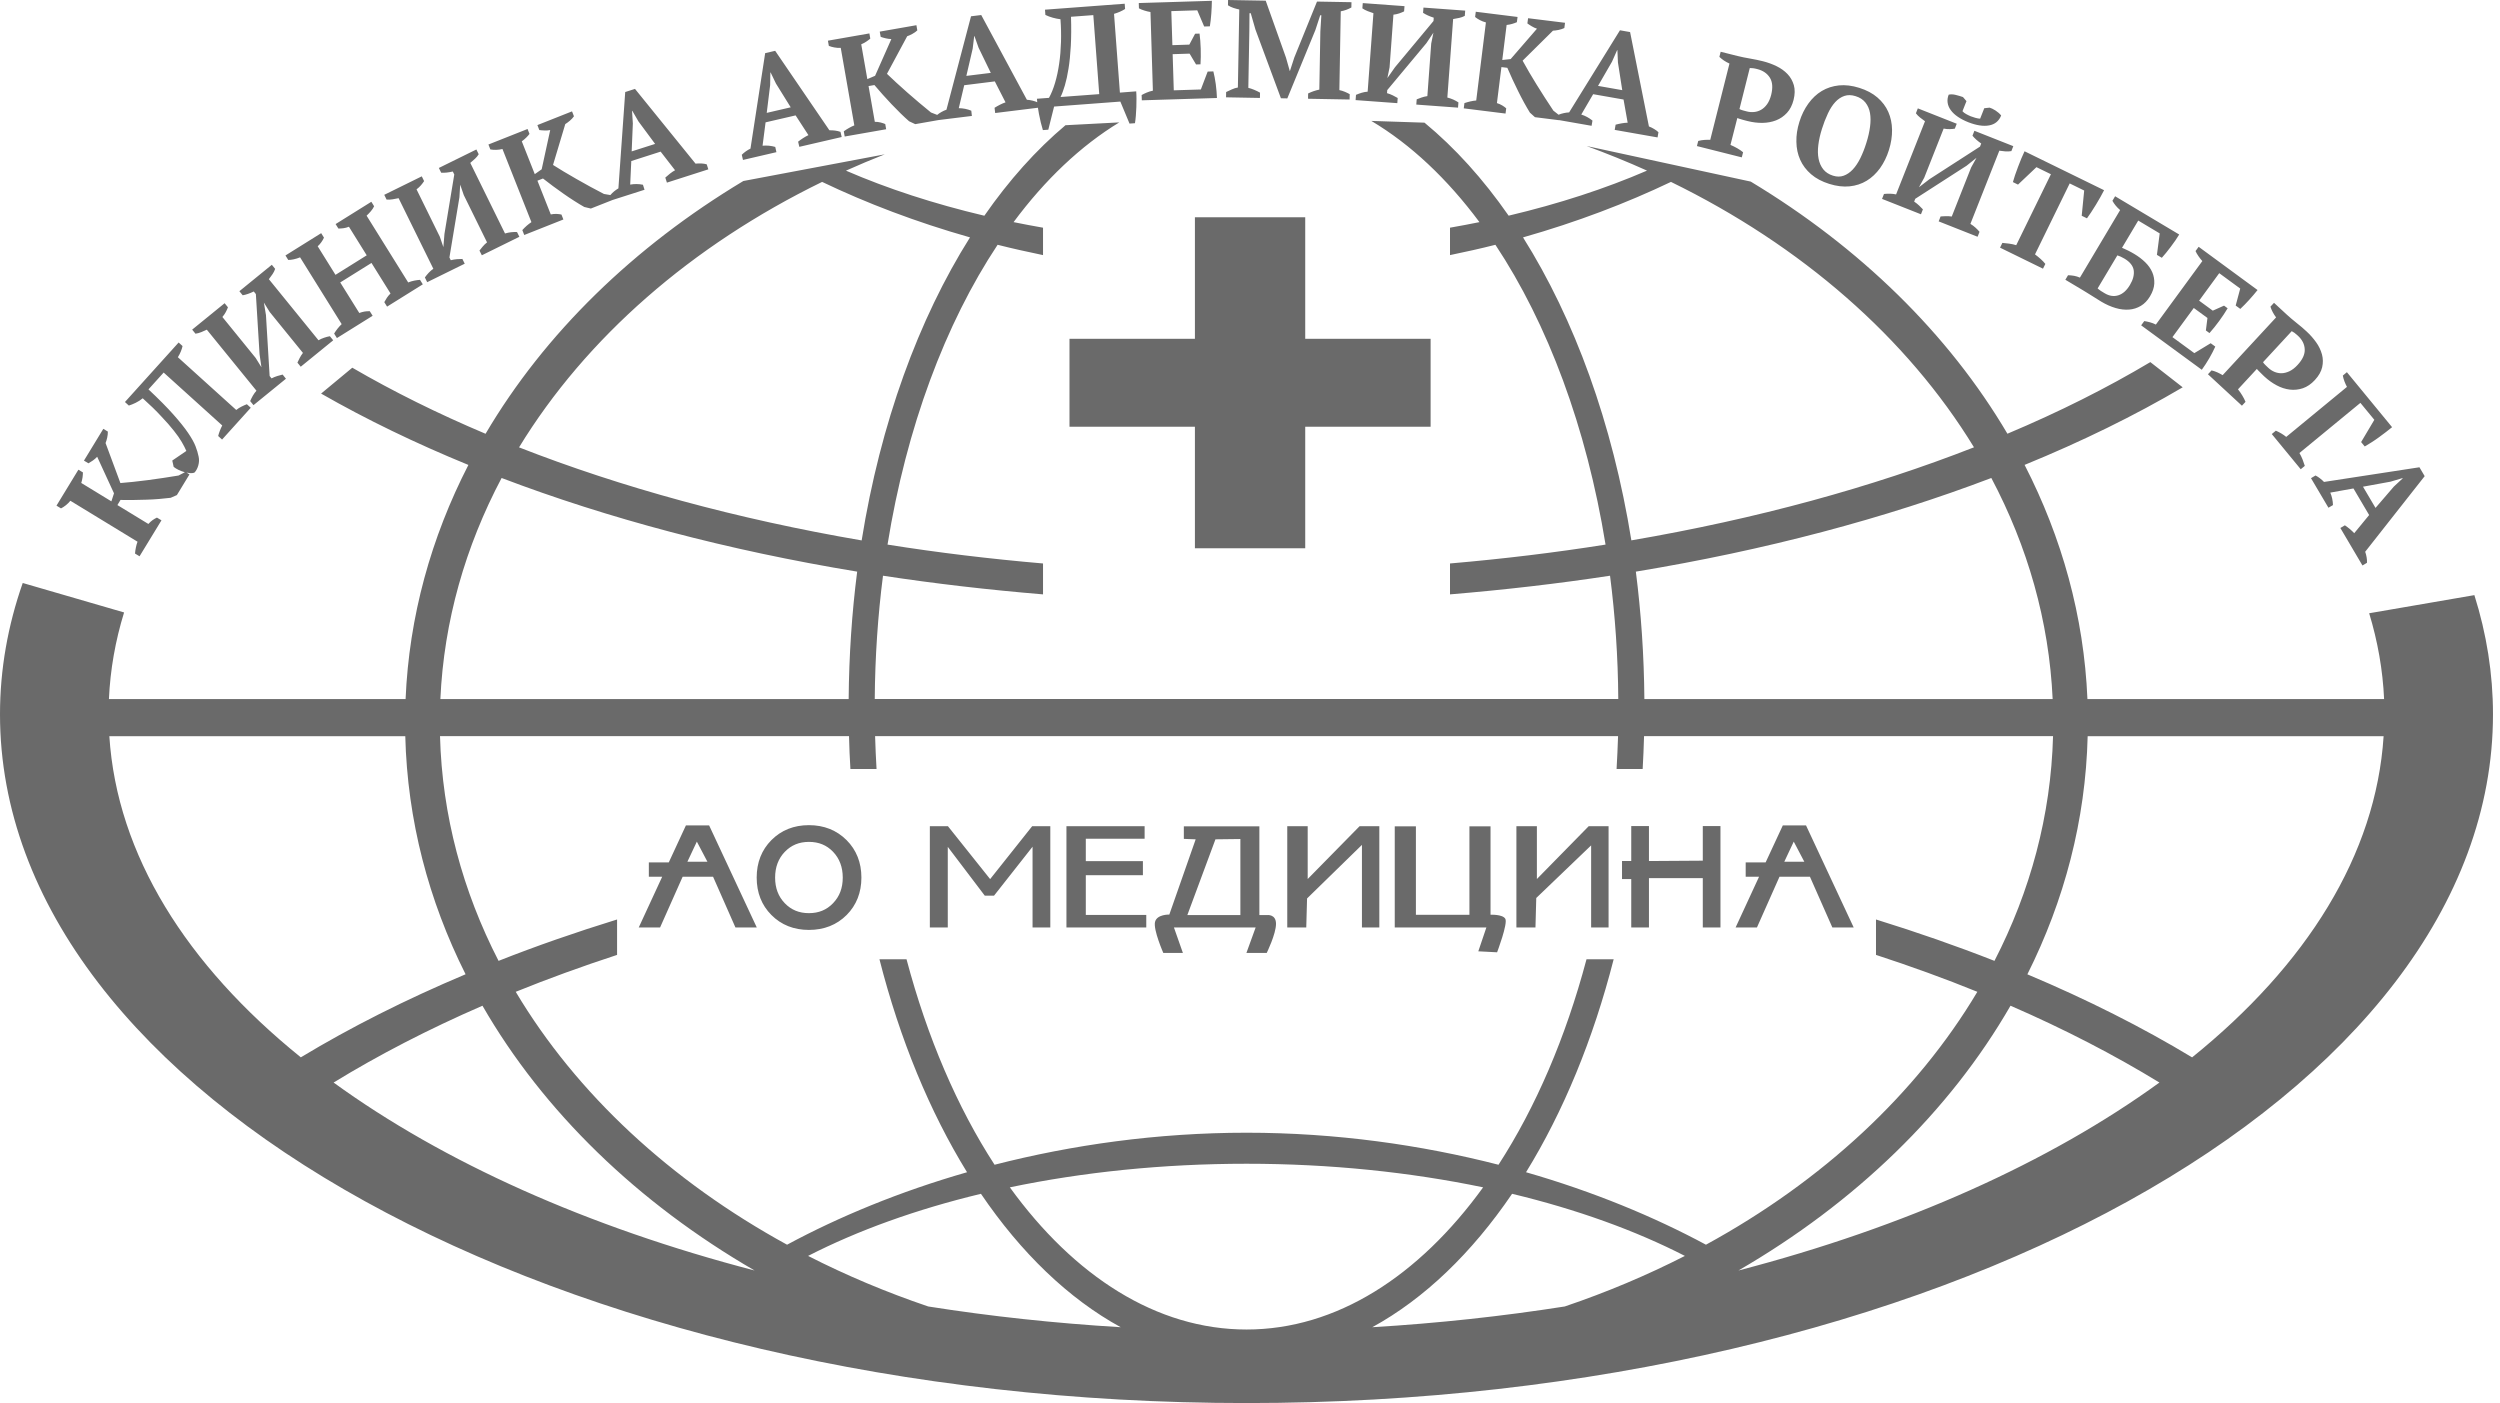 <?xml version="1.0" encoding="UTF-8"?> <svg xmlns="http://www.w3.org/2000/svg" width="196" height="110" viewBox="0 0 196 110" fill="none"> <g clip-path="url(#clip0_339_101)"> <path fill-rule="evenodd" clip-rule="evenodd" d="M89.079 7.162C89.093 7.327 89.1 7.521 89.1 7.735C89.1 7.95 89.097 8.171 89.09 8.396C89.083 8.621 89.069 8.846 89.051 9.064C89.033 9.286 89.012 9.483 88.981 9.659L88.555 9.69L87.835 7.964L82.641 8.354L82.187 10.168L81.762 10.2C81.706 10.021 81.65 9.82 81.597 9.599C81.544 9.377 81.495 9.152 81.453 8.927C81.422 8.763 81.395 8.603 81.373 8.447L78.022 8.861L77.973 8.45C78.103 8.369 78.243 8.288 78.395 8.211C78.546 8.133 78.693 8.07 78.834 8.024L77.994 6.382L75.594 6.681L75.168 8.481C75.506 8.485 75.833 8.548 76.149 8.678L76.195 9.09L73.579 9.413L71.755 9.733L71.274 9.508C71.063 9.325 70.842 9.117 70.606 8.889C70.371 8.66 70.135 8.421 69.9 8.172C69.664 7.922 69.433 7.669 69.204 7.416C68.976 7.159 68.758 6.909 68.554 6.667L68.094 6.748L68.585 9.55C68.747 9.55 68.898 9.567 69.039 9.603C69.18 9.638 69.299 9.68 69.404 9.726L69.475 10.133L66.224 10.703L66.153 10.295C66.284 10.2 66.421 10.109 66.561 10.032C66.702 9.951 66.842 9.884 66.979 9.831L65.915 3.755C65.746 3.762 65.581 3.752 65.415 3.72C65.25 3.689 65.106 3.65 64.98 3.597L64.909 3.189L68.16 2.62L68.231 3.028C68.146 3.101 68.044 3.179 67.921 3.26C67.798 3.341 67.665 3.411 67.521 3.474L67.999 6.203L68.607 5.942L69.882 3.063C69.735 3.059 69.584 3.038 69.436 3.003C69.285 2.968 69.155 2.929 69.046 2.89L68.972 2.479L71.847 1.976L71.917 2.384C71.808 2.486 71.682 2.574 71.534 2.655C71.386 2.736 71.249 2.799 71.123 2.841L69.538 5.788C69.742 5.988 69.981 6.213 70.255 6.463C70.844 7.004 71.445 7.533 72.058 8.049C72.377 8.319 72.69 8.579 72.989 8.819L73.475 9.008C73.581 8.92 73.696 8.843 73.822 8.773C73.949 8.703 74.075 8.643 74.202 8.601L76.128 1.277L76.929 1.178L80.507 7.82C80.654 7.831 80.805 7.855 80.953 7.891C81.09 7.922 81.212 7.966 81.32 8.015C81.309 7.914 81.301 7.823 81.295 7.742L82.24 7.672C82.419 7.352 82.578 6.962 82.715 6.501C82.852 6.041 82.96 5.538 83.038 4.996C83.119 4.455 83.164 3.885 83.182 3.291C83.2 2.697 83.186 2.103 83.14 1.508C82.95 1.487 82.75 1.445 82.542 1.389C82.335 1.333 82.138 1.259 81.959 1.171L81.927 0.759L88.176 0.292L88.207 0.703C87.965 0.861 87.677 0.988 87.34 1.086L87.8 7.261L89.079 7.162ZM86.18 7.38L85.716 1.185L83.966 1.315C83.994 2.159 83.987 2.915 83.952 3.59C83.913 4.265 83.857 4.859 83.772 5.373C83.692 5.889 83.593 6.332 83.484 6.702C83.372 7.071 83.263 7.373 83.147 7.605L86.18 7.38ZM95.011 0.063C95.008 0.39 94.99 0.728 94.966 1.079C94.941 1.428 94.903 1.758 94.853 2.064L94.407 2.078L93.866 0.809L91.831 0.872L91.915 3.541L93.244 3.498L93.697 2.644L94.045 2.634C94.091 2.989 94.122 3.382 94.136 3.818C94.15 4.254 94.143 4.662 94.119 5.042L93.771 5.053L93.265 4.205L91.936 4.247L92.024 7.081L94.147 7.015L94.681 5.612L95.127 5.598C95.159 5.735 95.194 5.889 95.229 6.062C95.264 6.234 95.293 6.413 95.317 6.6C95.342 6.782 95.363 6.972 95.377 7.159C95.394 7.349 95.405 7.521 95.409 7.683L89.518 7.865L89.504 7.451C89.627 7.38 89.761 7.317 89.912 7.254C90.063 7.19 90.221 7.141 90.386 7.109L90.197 0.942C90.049 0.918 89.894 0.883 89.729 0.83C89.579 0.786 89.433 0.727 89.293 0.654L89.279 0.239L95.011 0.063ZM105.808 7.802L102.55 7.742L102.557 7.327C102.704 7.257 102.845 7.197 102.986 7.148C103.126 7.099 103.274 7.06 103.435 7.025L103.516 2.468L103.594 1.195H103.506L103.126 2.356L100.926 7.714L100.424 7.704L98.427 2.317L98.058 1.034H97.96L97.949 2.419L97.869 6.888C98.006 6.92 98.157 6.969 98.322 7.039C98.487 7.106 98.642 7.183 98.786 7.264L98.779 7.679L96.122 7.63L96.129 7.215C96.245 7.159 96.389 7.092 96.561 7.015C96.733 6.937 96.895 6.884 97.05 6.86L97.159 0.745C97.015 0.714 96.86 0.672 96.698 0.619C96.537 0.566 96.393 0.496 96.273 0.415L96.28 0L99.232 0.053L100.821 4.518L101.119 5.569H101.13L101.474 4.508L103.253 0.123L105.955 0.172L105.948 0.587C105.822 0.658 105.688 0.717 105.548 0.77C105.403 0.823 105.259 0.861 105.115 0.886L105.006 7.064C105.157 7.095 105.305 7.141 105.446 7.201C105.586 7.261 105.709 7.32 105.818 7.384L105.808 7.802ZM109.55 8.087L106.279 7.848L106.31 7.436C106.454 7.373 106.602 7.32 106.76 7.271C106.915 7.225 107.073 7.197 107.224 7.187L107.677 1.034C107.537 0.988 107.386 0.935 107.231 0.875C107.076 0.816 106.936 0.742 106.809 0.654L106.841 0.243L110.113 0.482L110.081 0.893C109.969 0.949 109.839 1.002 109.698 1.051C109.557 1.101 109.403 1.132 109.245 1.15L108.942 5.281L108.77 6.121L109.368 5.271L112.387 1.646L112.404 1.385C112.07 1.28 111.793 1.153 111.568 1.006L111.599 0.594L114.871 0.833L114.84 1.245C114.71 1.315 114.565 1.368 114.407 1.403C114.249 1.438 114.088 1.47 113.926 1.494L113.472 7.647C113.638 7.69 113.792 7.742 113.936 7.806C114.08 7.872 114.214 7.946 114.341 8.027L114.309 8.439L111.037 8.199L111.069 7.788C111.174 7.746 111.301 7.697 111.445 7.647C111.589 7.595 111.743 7.56 111.905 7.535L112.207 3.414L112.38 2.563L111.828 3.386L108.76 7.064L108.742 7.303C108.907 7.352 109.058 7.408 109.199 7.479C109.34 7.549 109.466 7.616 109.579 7.683L109.55 8.087ZM119.802 1.428L122.698 1.786L122.645 2.198C122.512 2.261 122.364 2.31 122.199 2.345C122.034 2.38 121.886 2.398 121.752 2.405L119.373 4.757C119.718 5.386 120.08 6.005 120.459 6.614L120.507 6.691L120.508 6.692C120.706 7.011 120.909 7.336 121.12 7.661C121.348 8.017 121.57 8.354 121.784 8.674L122.199 9.001L122.2 8.991C122.327 8.938 122.46 8.9 122.605 8.868C122.745 8.836 122.886 8.819 123.019 8.812L127.005 2.374L127.799 2.514L129.275 9.912C129.412 9.965 129.549 10.032 129.683 10.113C129.816 10.19 129.932 10.278 130.023 10.366L129.953 10.774L126.593 10.183L126.664 9.775C126.811 9.733 126.969 9.701 127.135 9.67C127.303 9.641 127.458 9.624 127.609 9.62L127.286 7.803L124.903 7.384L123.972 8.98C124.295 9.082 124.587 9.241 124.85 9.455L124.78 9.863L122.221 9.415L122.22 9.423L120.34 9.187L119.946 8.832C119.798 8.593 119.647 8.333 119.489 8.045C119.331 7.756 119.176 7.461 119.025 7.152C118.874 6.843 118.727 6.534 118.58 6.226L118.579 6.223C118.435 5.914 118.301 5.612 118.175 5.316L117.711 5.26L117.359 8.083C117.514 8.133 117.655 8.192 117.774 8.266C117.897 8.34 117.999 8.414 118.087 8.491L118.034 8.903L114.759 8.495L114.811 8.083C114.966 8.031 115.121 7.985 115.279 7.95C115.437 7.915 115.588 7.89 115.736 7.879L116.495 1.758C116.333 1.716 116.176 1.656 116.027 1.579C115.88 1.501 115.753 1.42 115.648 1.333L115.701 0.921L118.976 1.329L118.923 1.74C118.821 1.786 118.702 1.828 118.561 1.871C118.421 1.913 118.273 1.941 118.119 1.958L117.778 4.704L118.435 4.631L120.498 2.25C120.357 2.205 120.22 2.141 120.087 2.06C119.953 1.983 119.841 1.906 119.746 1.835L119.802 1.428ZM77.678 5.714L75.762 5.95L76.258 3.815L76.377 2.834L76.398 2.831L76.718 3.735L77.678 5.714ZM50.532 14.877L48.027 15.678L46.323 16.35L45.807 16.227C45.564 16.09 45.304 15.932 45.03 15.756C44.752 15.58 44.475 15.394 44.194 15.197C43.913 15 43.635 14.799 43.357 14.595C43.083 14.392 42.819 14.191 42.57 13.994L42.134 14.166L43.181 16.811C43.34 16.779 43.491 16.765 43.635 16.772C43.779 16.779 43.906 16.793 44.018 16.821L44.169 17.208L41.101 18.424L40.95 18.038C41.059 17.918 41.175 17.802 41.294 17.697C41.417 17.591 41.54 17.496 41.663 17.415L39.393 11.681C39.228 11.723 39.066 11.744 38.897 11.748C38.732 11.751 38.581 11.741 38.444 11.716L38.293 11.329L41.361 10.113L41.512 10.499C41.445 10.587 41.361 10.686 41.256 10.788C41.154 10.893 41.034 10.988 40.908 11.079L41.927 13.653L42.468 13.273L43.136 10.197C42.988 10.225 42.841 10.236 42.686 10.229C42.531 10.225 42.398 10.211 42.282 10.197L42.131 9.807L44.847 8.731L44.998 9.117C44.914 9.237 44.805 9.353 44.679 9.462C44.549 9.571 44.429 9.659 44.317 9.729L43.357 12.932C43.6 13.087 43.877 13.259 44.194 13.449C44.51 13.639 44.847 13.836 45.199 14.036C45.55 14.237 45.912 14.437 46.281 14.641C46.65 14.842 47.005 15.031 47.35 15.207L47.852 15.293C47.938 15.191 48.037 15.095 48.142 15.007C48.255 14.915 48.367 14.835 48.483 14.768L49.017 7.215L49.783 6.969L54.531 12.83C54.679 12.813 54.83 12.809 54.985 12.816C55.139 12.823 55.28 12.844 55.407 12.883L55.533 13.277L52.286 14.318L52.159 13.924C52.272 13.818 52.395 13.716 52.528 13.611C52.662 13.505 52.795 13.418 52.925 13.347L51.794 11.888L49.492 12.626L49.407 14.472C49.738 14.413 50.072 14.416 50.406 14.483L50.532 14.877ZM49.523 11.87L51.361 11.283L50.054 9.518L49.573 8.688L49.552 8.695L49.615 9.683L49.523 11.87ZM60.871 11.93L58.25 12.539L58.155 12.134C58.253 12.036 58.359 11.948 58.478 11.863C58.598 11.779 58.717 11.709 58.837 11.652L59.989 4.167L60.773 3.984L65.025 10.214C65.173 10.211 65.324 10.218 65.479 10.239C65.633 10.26 65.77 10.292 65.894 10.338L65.988 10.742L62.667 11.512L62.572 11.107C62.692 11.012 62.822 10.918 62.966 10.826C63.11 10.735 63.247 10.657 63.381 10.594L62.376 9.047L60.021 9.592L59.785 11.424C60.119 11.392 60.453 11.424 60.78 11.519L60.871 11.93ZM60.112 8.85L61.992 8.414L60.833 6.547L60.418 5.682L60.397 5.686L60.379 6.674L60.112 8.85ZM10.635 31.581C10.828 31.487 11.011 31.371 11.19 31.226C11.763 31.74 12.244 32.207 12.634 32.633C13.031 33.048 13.362 33.424 13.625 33.761C13.893 34.096 14.1 34.394 14.251 34.655C14.402 34.915 14.522 35.147 14.61 35.354L13.506 36.107L13.615 36.602C13.724 36.69 13.85 36.768 14.002 36.842C14.153 36.912 14.304 36.972 14.462 37.014L14.494 37.023L13.998 37.281C13.618 37.347 13.217 37.411 12.803 37.47C12.388 37.534 11.977 37.59 11.576 37.643C11.172 37.696 10.789 37.741 10.42 37.78C10.051 37.819 9.724 37.85 9.439 37.871L8.276 34.735C8.325 34.612 8.371 34.468 8.406 34.303C8.441 34.137 8.459 33.983 8.455 33.835L8.1 33.62L6.582 36.113L6.934 36.324C7.036 36.268 7.152 36.194 7.278 36.106C7.405 36.018 7.517 35.92 7.619 35.811L8.937 38.676L8.733 39.306L6.371 37.864C6.417 37.713 6.452 37.565 6.473 37.421C6.491 37.277 6.501 37.151 6.501 37.038L6.146 36.824L4.428 39.643L4.783 39.858C4.906 39.798 5.032 39.714 5.162 39.612C5.292 39.51 5.412 39.39 5.517 39.26L10.782 42.47C10.729 42.611 10.687 42.759 10.655 42.917C10.62 43.075 10.599 43.237 10.585 43.398L10.94 43.613L12.659 40.793L12.304 40.579C12.198 40.628 12.086 40.691 11.97 40.772C11.854 40.856 11.741 40.958 11.632 41.078L9.204 39.598L9.446 39.197C9.763 39.204 10.097 39.204 10.438 39.2C10.777 39.197 11.113 39.187 11.452 39.176L11.467 39.176C11.812 39.165 12.146 39.148 12.472 39.12C12.775 39.097 13.078 39.066 13.379 39.028L13.868 38.814L14.855 37.193L14.628 37.054C14.725 37.074 14.819 37.088 14.908 37.095C15.049 37.105 15.165 37.088 15.256 37.042C15.386 36.898 15.485 36.711 15.548 36.483C15.611 36.254 15.622 36.026 15.572 35.797C15.523 35.548 15.442 35.277 15.33 34.985C15.217 34.693 15.021 34.342 14.743 33.934C14.465 33.526 14.079 33.044 13.587 32.492C13.095 31.937 12.445 31.283 11.64 30.527L12.831 29.208L17.424 33.357C17.354 33.491 17.291 33.628 17.238 33.769C17.182 33.909 17.14 34.046 17.105 34.183L17.41 34.461L19.66 31.968L19.354 31.691C19.217 31.743 19.08 31.806 18.936 31.877C18.792 31.947 18.654 32.035 18.521 32.141L13.945 28.006C14.04 27.855 14.117 27.703 14.181 27.549C14.244 27.394 14.286 27.253 14.311 27.13L14.005 26.852L9.795 31.518L10.101 31.796C10.262 31.747 10.441 31.677 10.635 31.581ZM19.614 31.444L19.874 31.764L22.418 29.693L22.158 29.366C22.032 29.395 21.891 29.433 21.744 29.479C21.593 29.525 21.441 29.588 21.29 29.665L21.139 29.479L20.851 24.701L20.689 23.723L21.146 24.462L23.75 27.668C23.652 27.798 23.564 27.932 23.494 28.069C23.424 28.206 23.364 28.329 23.318 28.431L23.578 28.751L26.123 26.68L25.863 26.36C25.715 26.385 25.567 26.424 25.416 26.476C25.265 26.525 25.117 26.592 24.97 26.677L21.079 21.888C21.181 21.758 21.276 21.624 21.368 21.491C21.459 21.357 21.526 21.22 21.572 21.079L21.311 20.759L18.767 22.83L19.027 23.15C19.291 23.104 19.579 23.006 19.895 22.851L20.06 23.055L20.349 27.767L20.496 28.793L20.046 28.066L17.435 24.852C17.541 24.729 17.628 24.602 17.699 24.469C17.769 24.338 17.829 24.212 17.871 24.092L17.611 23.772L15.066 25.843L15.326 26.163C15.477 26.142 15.629 26.1 15.783 26.037C15.934 25.973 16.078 25.91 16.215 25.847L20.106 30.632C20.004 30.748 19.909 30.875 19.828 31.015C19.747 31.16 19.674 31.3 19.614 31.444ZM26.414 26.504L29.215 24.757L28.99 24.398C28.843 24.395 28.702 24.405 28.572 24.426C28.442 24.451 28.305 24.486 28.168 24.539L26.674 22.144L29.124 20.615L30.617 23.009C30.512 23.111 30.417 23.22 30.336 23.34C30.256 23.459 30.189 23.576 30.129 23.688L30.347 24.04L33.148 22.292L32.93 21.941C32.797 21.948 32.645 21.969 32.484 22C32.319 22.032 32.16 22.081 32.002 22.144L28.741 16.909C28.853 16.807 28.966 16.688 29.075 16.561C29.184 16.434 29.268 16.304 29.331 16.171L29.113 15.819L26.312 17.567L26.53 17.918C26.653 17.918 26.783 17.911 26.92 17.893C27.061 17.876 27.205 17.837 27.356 17.777L28.751 20.017L26.302 21.547L24.907 19.307C25.012 19.216 25.107 19.11 25.191 18.991C25.276 18.871 25.346 18.752 25.399 18.632L25.181 18.28L22.38 20.028L22.598 20.379C22.721 20.383 22.865 20.365 23.03 20.33C23.199 20.295 23.364 20.242 23.526 20.175L26.787 25.411C26.678 25.513 26.573 25.629 26.463 25.766C26.355 25.903 26.267 26.033 26.196 26.153L26.414 26.504ZM33.492 22.123L36.434 20.675L36.251 20.302C36.121 20.302 35.977 20.309 35.822 20.32C35.668 20.334 35.506 20.358 35.341 20.401L35.235 20.186L36.019 15.464L36.079 14.476L36.36 15.295L38.184 19.001C38.057 19.103 37.941 19.212 37.843 19.332L37.822 19.357C37.733 19.466 37.655 19.56 37.59 19.645L37.776 20.014L40.718 18.565L40.535 18.192C40.388 18.185 40.233 18.189 40.075 18.206C39.917 18.224 39.755 18.256 39.593 18.305L36.87 12.771C36.996 12.665 37.119 12.56 37.239 12.447C37.358 12.338 37.456 12.219 37.53 12.092L37.348 11.719L34.406 13.168L34.589 13.541C34.852 13.558 35.158 13.527 35.499 13.446L35.615 13.681L34.845 18.337L34.761 19.374L34.483 18.562L32.656 14.845C32.789 14.747 32.902 14.641 33 14.529C33.099 14.416 33.179 14.304 33.25 14.198L33.067 13.825L30.125 15.274L30.308 15.647C30.459 15.661 30.617 15.654 30.783 15.626C30.948 15.601 31.102 15.569 31.25 15.538L33.974 21.072C33.847 21.16 33.728 21.262 33.615 21.381C33.503 21.501 33.401 21.624 33.31 21.751L33.492 22.123ZM185.743 48.079C186.411 50.276 186.811 52.523 186.913 54.805H163.655C163.381 48.325 161.652 42.137 158.728 36.448C163.216 34.612 167.363 32.58 171.123 30.365L168.586 28.389C165.177 30.421 161.427 32.302 157.382 34.004C152.76 26.167 145.812 19.392 137.258 14.237L124.392 11.449C126.005 12.043 127.587 12.683 129.126 13.376C125.858 14.789 122.22 15.977 118.277 16.909C116.284 14.04 114.067 11.586 111.681 9.617L107.512 9.48C110.616 11.329 113.469 14.026 115.989 17.415C115.23 17.57 114.457 17.714 113.68 17.851V20C114.886 19.75 116.081 19.486 117.24 19.191C121.345 25.383 124.385 33.505 125.875 42.696C121.914 43.325 117.838 43.818 113.68 44.176V46.599C117.957 46.243 122.153 45.758 126.227 45.136C126.627 48.258 126.852 51.489 126.873 54.802H68.58C68.605 51.489 68.826 48.258 69.227 45.136C73.3 45.758 77.493 46.243 81.773 46.599V44.176C77.608 43.818 73.535 43.325 69.582 42.696C71.065 33.505 74.108 25.383 78.213 19.191C79.38 19.486 80.571 19.75 81.773 20V17.851C80.996 17.714 80.223 17.57 79.464 17.415C81.928 14.093 84.722 11.438 87.751 9.596L83.534 9.817C81.235 11.748 79.099 14.139 77.173 16.913C73.23 15.981 69.585 14.793 66.324 13.379C67.322 12.929 68.341 12.504 69.367 12.099L58.279 14.191C49.687 19.349 42.703 26.142 38.068 34.008C34.318 32.425 30.825 30.692 27.62 28.828L25.174 30.857C28.713 32.883 32.575 34.753 36.722 36.451C33.798 42.14 32.072 48.328 31.798 54.809H8.54C8.642 52.502 9.046 50.231 9.728 48.016L1.782 45.706C0.615 49.039 0 52.481 0 56.001C0 85.824 43.754 110 97.728 110C151.695 110 195.45 85.824 195.45 56.001C195.45 52.815 194.947 49.689 193.991 46.658L185.743 48.079ZM160.928 54.805H128.919C128.891 51.384 128.662 48.044 128.251 44.816C138.393 43.142 147.791 40.646 156.12 37.474C158.963 42.843 160.647 48.684 160.928 54.805ZM119.405 18.611C123.629 17.412 127.527 15.921 131.003 14.261C141.226 19.254 149.513 26.476 154.76 35.069C146.754 38.206 137.701 40.685 127.899 42.365C126.423 33.185 123.436 25.017 119.405 18.611ZM64.454 14.261C67.923 15.921 71.82 17.412 76.048 18.611C72.013 25.017 69.026 33.185 67.554 42.369C57.752 40.688 48.696 38.206 40.693 35.073C45.94 26.476 54.227 19.254 64.454 14.261ZM39.326 37.474C47.662 40.646 57.056 43.142 67.202 44.816C66.788 48.044 66.563 51.388 66.535 54.805H34.525C34.803 48.684 36.486 42.843 39.326 37.474ZM8.572 57.716H31.774C31.939 64.305 33.598 70.596 36.501 76.383C31.802 78.363 27.479 80.543 23.585 82.895C14.616 75.655 9.173 67.016 8.572 57.716ZM26.154 84.871C29.683 82.709 33.587 80.69 37.825 78.848C42.612 87.16 50.006 94.304 59.161 99.607C46.07 96.2 34.75 91.112 26.154 84.871ZM72.773 102.427C69.48 101.312 66.331 99.983 63.354 98.464C67.251 96.467 71.831 94.814 76.906 93.594C80.051 98.225 83.769 101.811 87.863 104.054C82.69 103.742 77.644 103.197 72.773 102.427ZM79.172 93.088C84.883 91.896 91.153 91.238 97.728 91.238C104.3 91.238 110.566 91.9 116.277 93.088C111.238 100.053 104.771 104.234 97.728 104.234C90.675 104.234 84.212 100.053 79.172 93.088ZM122.677 102.427C117.806 103.193 112.763 103.742 107.586 104.054C111.681 101.811 115.399 98.225 118.548 93.594C123.622 94.814 128.202 96.467 132.096 98.464C129.119 99.983 125.974 101.312 122.677 102.427ZM119.641 91.903C122.554 87.17 124.902 81.506 126.511 75.209H124.382C122.751 81.348 120.393 86.822 117.483 91.316C111.42 89.762 104.743 88.805 97.732 88.805C90.714 88.805 84.04 89.762 77.974 91.316C75.057 86.822 72.702 81.348 71.072 75.209H68.949C70.555 81.51 72.903 87.174 75.816 91.903C70.523 93.422 65.765 95.398 61.706 97.585C52.579 92.592 45.199 85.75 40.433 77.758C42.974 76.728 45.631 75.764 48.379 74.864V72.087C45.16 73.082 42.05 74.161 39.087 75.332C36.279 69.871 34.663 63.933 34.497 57.713H66.563C66.584 58.574 66.619 59.432 66.672 60.287H68.721C68.671 59.436 68.633 58.574 68.608 57.713H126.856C126.828 58.574 126.789 59.432 126.74 60.287H128.785C128.834 59.436 128.869 58.574 128.894 57.713H160.959C160.791 63.933 159.178 69.871 156.366 75.332C153.4 74.165 150.297 73.085 147.078 72.087V74.864C149.822 75.761 152.483 76.724 155.024 77.758C150.262 85.75 142.885 92.592 133.747 97.585C129.692 95.401 124.933 93.425 119.641 91.903ZM136.292 99.607C145.447 94.304 152.838 87.156 157.624 78.848C161.866 80.69 165.767 82.712 169.299 84.871C160.699 91.112 149.383 96.2 136.292 99.607ZM171.861 82.898C167.967 80.546 163.641 78.363 158.946 76.387C161.845 70.596 163.511 64.309 163.673 57.72H186.875C186.277 67.016 180.837 75.655 171.861 82.898ZM127.184 7.068L125.286 6.734L126.382 4.835L126.783 3.931L126.804 3.935L126.846 4.895L127.184 7.068ZM136.202 11.624C136.03 11.526 135.85 11.438 135.668 11.361L136.205 9.255C136.237 9.272 136.293 9.29 136.374 9.314C136.451 9.339 136.536 9.364 136.623 9.388C136.679 9.404 136.734 9.419 136.787 9.433C136.815 9.44 136.843 9.448 136.869 9.455C136.947 9.473 137.003 9.487 137.038 9.497C137.418 9.592 137.801 9.638 138.184 9.634C138.567 9.627 138.922 9.561 139.245 9.434C139.572 9.307 139.853 9.111 140.096 8.85C140.338 8.59 140.51 8.249 140.616 7.834C140.725 7.398 140.732 7.011 140.637 6.677C140.538 6.343 140.377 6.052 140.141 5.805C139.906 5.559 139.621 5.355 139.284 5.19C138.946 5.025 138.592 4.898 138.219 4.803C137.917 4.726 137.579 4.656 137.21 4.592C136.841 4.529 136.514 4.462 136.233 4.392L134.901 4.058L134.799 4.459C134.901 4.557 135.021 4.652 135.154 4.744C135.291 4.835 135.436 4.912 135.59 4.983L134.083 10.963C133.935 10.956 133.78 10.96 133.615 10.97C133.453 10.981 133.295 11.009 133.141 11.051L133.039 11.452L136.557 12.338L136.659 11.937C136.529 11.828 136.374 11.723 136.202 11.624ZM137.432 5.348C137.516 5.355 137.629 5.38 137.769 5.415C138.219 5.531 138.549 5.756 138.76 6.094C138.968 6.431 138.999 6.881 138.859 7.444C138.781 7.739 138.676 7.982 138.539 8.172C138.402 8.362 138.247 8.506 138.075 8.604C137.908 8.702 137.722 8.762 137.53 8.78C137.337 8.801 137.147 8.787 136.957 8.738C136.88 8.72 136.778 8.692 136.652 8.657C136.525 8.622 136.434 8.587 136.374 8.548L137.182 5.334C137.267 5.334 137.347 5.338 137.432 5.348ZM141.776 8.119C141.477 8.534 141.241 9.009 141.073 9.55C140.904 10.091 140.823 10.615 140.837 11.118C140.844 11.628 140.943 12.099 141.136 12.528C141.326 12.957 141.614 13.337 141.99 13.66C142.369 13.987 142.84 14.237 143.41 14.416C143.979 14.595 144.51 14.659 145.005 14.61C145.501 14.56 145.947 14.413 146.348 14.17C146.748 13.928 147.096 13.597 147.395 13.186C147.69 12.771 147.926 12.296 148.094 11.755C148.263 11.213 148.344 10.689 148.337 10.179C148.33 9.67 148.231 9.202 148.042 8.773C147.852 8.344 147.567 7.968 147.191 7.644C146.812 7.317 146.341 7.068 145.771 6.888C145.202 6.709 144.671 6.646 144.176 6.695C143.68 6.748 143.231 6.892 142.826 7.134C142.422 7.377 142.074 7.708 141.776 8.119ZM142.556 11.371C142.605 10.97 142.7 10.549 142.84 10.106C142.968 9.692 143.124 9.288 143.308 8.896C143.477 8.534 143.67 8.235 143.884 8.003C144.099 7.771 144.338 7.609 144.601 7.521C144.865 7.433 145.156 7.437 145.476 7.539C145.81 7.641 146.067 7.81 146.249 8.038C146.432 8.27 146.552 8.541 146.608 8.861C146.664 9.181 146.664 9.539 146.611 9.937C146.559 10.334 146.464 10.756 146.323 11.199C146.186 11.646 146.024 12.046 145.849 12.405C145.669 12.764 145.473 13.059 145.255 13.291C145.037 13.523 144.798 13.685 144.541 13.776C144.285 13.868 144.007 13.868 143.708 13.773C143.382 13.671 143.129 13.506 142.946 13.277C142.763 13.045 142.64 12.771 142.577 12.451C142.514 12.131 142.507 11.772 142.556 11.371ZM147.553 15.594L150.604 16.8L150.755 16.413C150.667 16.318 150.565 16.216 150.453 16.108C150.34 16.002 150.21 15.9 150.07 15.805L150.157 15.584L154.181 12.992L154.955 12.373L154.536 13.133L153.018 16.976C152.856 16.951 152.698 16.944 152.544 16.948C152.389 16.951 152.255 16.958 152.143 16.969L151.992 17.356L155.042 18.562L155.194 18.175C155.099 18.059 154.993 17.95 154.874 17.844C154.758 17.739 154.624 17.64 154.48 17.552L156.747 11.814C156.909 11.839 157.07 11.857 157.232 11.871C157.394 11.881 157.548 11.874 157.692 11.846L157.843 11.459L154.793 10.253L154.642 10.64C154.81 10.847 155.039 11.051 155.327 11.252L155.232 11.494L151.271 14.047L150.446 14.68L150.86 13.931L152.382 10.081C152.54 10.113 152.695 10.127 152.846 10.123C152.993 10.12 153.131 10.109 153.257 10.088L153.408 9.701L150.358 8.495L150.207 8.882C150.298 9.005 150.41 9.118 150.54 9.22C150.67 9.321 150.797 9.416 150.92 9.504L148.653 15.242C148.502 15.207 148.344 15.19 148.182 15.186C148.017 15.183 147.859 15.19 147.704 15.207L147.553 15.594ZM153.5 9.16C153.732 9.318 154.002 9.459 154.311 9.582C154.948 9.831 155.492 9.916 155.953 9.831C156.406 9.747 156.719 9.487 156.891 9.054C156.775 8.91 156.627 8.78 156.448 8.664C156.265 8.548 156.111 8.474 155.984 8.439L155.566 8.485L155.243 9.304C155.137 9.3 155.011 9.279 154.867 9.237C154.723 9.195 154.603 9.156 154.508 9.118C154.389 9.068 154.269 9.012 154.15 8.945C154.03 8.882 153.935 8.805 153.858 8.72L154.171 7.929L153.897 7.609C153.725 7.549 153.535 7.493 153.324 7.44C153.113 7.388 152.93 7.384 152.776 7.423C152.691 7.641 152.663 7.852 152.695 8.059C152.726 8.267 152.811 8.464 152.948 8.646C153.085 8.833 153.268 9.002 153.5 9.16ZM156.803 19.416L160.17 21.065L160.356 20.692C160.254 20.566 160.135 20.436 159.991 20.309C159.847 20.179 159.699 20.059 159.544 19.944L162.264 14.381L163.4 14.937L163.206 16.916L163.618 17.117C163.709 16.99 163.818 16.835 163.941 16.649C164.199 16.258 164.443 15.858 164.672 15.45C164.788 15.249 164.883 15.07 164.96 14.912L158.725 11.86C158.652 12.008 158.571 12.194 158.479 12.412C158.388 12.63 158.3 12.852 158.216 13.077C158.128 13.302 158.051 13.523 157.977 13.738C157.903 13.952 157.85 14.131 157.812 14.276L158.212 14.473L159.657 13.105L160.792 13.66L158.072 19.223C157.889 19.166 157.703 19.124 157.509 19.1C157.316 19.075 157.14 19.054 156.986 19.043L156.803 19.416ZM165.614 15.742C165.754 16.002 165.955 16.245 166.218 16.47L163.066 21.765C162.918 21.701 162.764 21.652 162.609 21.624C162.451 21.596 162.293 21.582 162.134 21.578L161.924 21.933L163.263 22.732C163.324 22.768 163.398 22.814 163.485 22.868C163.531 22.896 163.581 22.927 163.635 22.96C163.712 23.008 163.79 23.056 163.867 23.104C163.944 23.153 164.022 23.201 164.099 23.249C164.209 23.316 164.31 23.38 164.403 23.439C164.441 23.463 164.478 23.486 164.514 23.509L164.577 23.548C164.663 23.603 164.72 23.639 164.746 23.653C165.118 23.874 165.491 24.04 165.863 24.149C166.232 24.258 166.584 24.296 166.918 24.272C167.251 24.247 167.557 24.149 167.842 23.98C168.126 23.811 168.365 23.561 168.562 23.231C168.766 22.886 168.879 22.556 168.896 22.236C168.91 21.916 168.857 21.617 168.734 21.336C168.611 21.055 168.425 20.794 168.179 20.555C167.933 20.316 167.652 20.102 167.332 19.912C167.272 19.873 167.199 19.831 167.111 19.785C167.051 19.75 166.988 19.718 166.926 19.687C166.901 19.674 166.876 19.661 166.851 19.648C166.763 19.606 166.675 19.564 166.587 19.525C166.565 19.515 166.544 19.506 166.524 19.497C166.463 19.471 166.411 19.448 166.366 19.427L167.638 17.292L169.321 18.298L169.103 19.982L169.487 20.211C169.588 20.095 169.701 19.965 169.824 19.817C169.943 19.669 170.066 19.511 170.189 19.349C170.312 19.188 170.432 19.022 170.548 18.854C170.664 18.685 170.766 18.53 170.85 18.386L165.825 15.387L165.614 15.742ZM166.26 20.119C166.359 20.165 166.461 20.218 166.559 20.277C166.988 20.534 167.23 20.84 167.283 21.188C167.332 21.54 167.237 21.923 166.991 22.334C166.735 22.767 166.433 23.038 166.081 23.15C165.73 23.263 165.371 23.21 165.002 22.988C164.904 22.933 164.808 22.875 164.714 22.813C164.695 22.798 164.675 22.785 164.656 22.771C164.623 22.747 164.59 22.724 164.559 22.7C164.51 22.661 164.475 22.633 164.454 22.612L166 20.021C166.074 20.042 166.162 20.074 166.26 20.119ZM176.333 23.512C176.568 23.252 176.789 22.995 176.993 22.739L172.375 19.349L172.129 19.683C172.186 19.813 172.266 19.951 172.365 20.091C172.463 20.232 172.562 20.358 172.664 20.467L169.019 25.446C168.868 25.369 168.713 25.309 168.555 25.267C168.397 25.225 168.249 25.193 168.112 25.172L167.866 25.506L172.621 28.99C172.716 28.86 172.815 28.716 172.917 28.558C173.019 28.4 173.117 28.241 173.212 28.08C173.307 27.918 173.391 27.76 173.472 27.601C173.553 27.443 173.623 27.303 173.679 27.172L173.317 26.909L172.035 27.686L170.319 26.431L171.992 24.145L173.064 24.929L172.941 25.907L173.222 26.114C173.475 25.829 173.732 25.513 173.988 25.161C174.245 24.81 174.463 24.479 174.646 24.17L174.365 23.962L173.482 24.356L172.411 23.572L173.988 21.417L175.633 22.623L175.278 23.955L175.64 24.219C175.865 24.008 176.097 23.772 176.333 23.512ZM175.798 31.012C175.697 30.84 175.581 30.678 175.458 30.523L176.937 28.924C176.958 28.952 176.997 28.997 177.057 29.057L177.243 29.243C177.306 29.31 177.366 29.37 177.426 29.423C177.482 29.479 177.524 29.518 177.552 29.542C177.84 29.806 178.153 30.031 178.49 30.21C178.828 30.39 179.169 30.502 179.517 30.544C179.865 30.587 180.205 30.551 180.543 30.439C180.88 30.323 181.193 30.112 181.485 29.795C181.79 29.465 181.98 29.131 182.058 28.79C182.135 28.449 182.131 28.115 182.043 27.788C181.949 27.447 181.795 27.125 181.587 26.838C181.369 26.532 181.119 26.248 180.838 25.988C180.61 25.773 180.35 25.552 180.054 25.32C179.759 25.084 179.506 24.869 179.292 24.673L178.283 23.741L178.002 24.043C178.048 24.189 178.107 24.33 178.178 24.465C178.255 24.609 178.343 24.75 178.445 24.884L174.256 29.412C174.129 29.335 173.989 29.265 173.841 29.194C173.693 29.127 173.539 29.075 173.384 29.04L173.103 29.342L175.767 31.807L176.048 31.504C175.985 31.346 175.904 31.184 175.798 31.012ZM179.886 26.093C179.956 26.142 180.044 26.216 180.149 26.314C180.494 26.631 180.673 26.986 180.69 27.38C180.712 27.777 180.522 28.189 180.128 28.614C179.921 28.839 179.71 29.001 179.499 29.103C179.288 29.201 179.081 29.258 178.884 29.261C178.687 29.265 178.497 29.229 178.322 29.155C178.146 29.082 177.984 28.976 177.84 28.843C177.797 28.805 177.747 28.756 177.687 28.697C177.663 28.675 177.639 28.65 177.612 28.625C177.517 28.533 177.454 28.456 177.422 28.396L179.671 25.963C179.745 26.002 179.815 26.044 179.886 26.093ZM180.518 36.015C180.448 35.843 180.367 35.674 180.276 35.516L185.055 31.585L186.148 32.914L185.112 34.658L185.396 35.003C185.554 34.911 185.734 34.802 185.927 34.679C186.12 34.556 186.317 34.423 186.51 34.282C186.704 34.141 186.89 34.001 187.069 33.864C187.248 33.726 187.406 33.603 187.54 33.491L183.997 29.18L183.678 29.444C183.706 29.599 183.748 29.753 183.808 29.908C183.867 30.059 183.931 30.203 184.001 30.333L179.239 34.254C179.025 34.075 178.754 33.909 178.427 33.765L178.107 34.029L180.378 36.789L180.697 36.525C180.645 36.36 180.585 36.191 180.518 36.015ZM181.182 37.489L182.55 39.806L182.905 39.598C182.894 39.257 182.827 38.93 182.694 38.621L184.511 38.294L185.741 40.379L184.57 41.803C184.472 41.694 184.356 41.585 184.226 41.476C184.096 41.367 183.966 41.268 183.839 41.184L183.484 41.395L185.217 44.334L185.572 44.123C185.579 43.993 185.572 43.849 185.544 43.698C185.519 43.543 185.481 43.399 185.431 43.258L190.095 37.33L189.684 36.634L182.202 37.784C182.11 37.689 182.008 37.594 181.892 37.506C181.776 37.415 181.66 37.341 181.537 37.278L181.182 37.489ZM186.24 39.82L185.259 38.157L187.417 37.763L188.366 37.481L188.376 37.499L187.674 38.153L186.24 39.82ZM102.33 26.564H112.16V33.456H102.33V42.984H93.681V33.456H83.848V26.564H93.681V17.032H102.33V26.564ZM74.317 64.773H72.9V72.712H74.306V66.394L77.206 70.219H77.933L80.952 66.383V72.712H82.344V64.773H80.924L77.627 68.922L74.317 64.773ZM89.738 64.773H83.609V72.712H89.868V71.731H85.127V68.616H89.604V67.512H85.127V65.758H89.738V64.773ZM95.291 65.803L93.087 71.742H97.245V65.779L95.291 65.803ZM90.553 72.283C90.701 71.668 91.674 71.703 91.674 71.703L93.741 65.803L92.813 65.768V64.787H98.735V71.742H99.325C99.325 71.742 100.039 71.64 100.039 72.428C100.039 73.226 99.311 74.71 99.311 74.71H97.719L98.443 72.712H92.036L92.739 74.71H91.203C91.203 74.71 90.409 72.899 90.553 72.283ZM115.203 64.784V71.717V71.721H111.007V64.787H109.348V72.712H116.532L115.899 74.583L117.372 74.66C117.372 74.66 118.233 72.392 118.015 72.03C117.797 71.668 116.858 71.717 116.858 71.717V64.784H115.203ZM124.745 66.278V72.712H126.112V64.773H124.555L120.492 68.915V64.773H118.886V72.712H120.38L120.443 70.402L124.745 66.278ZM106.776 66.239V72.712H108.139V64.773H106.593L102.523 68.915V64.773H100.921V72.712H102.411L102.474 70.438L106.776 66.239ZM133.499 67.477V64.763H134.884V72.712H133.499V68.845H129.278V72.712H127.89V68.918H127.166V67.505H127.89V64.763H129.278V67.505L133.499 67.477ZM139.772 64.713H141.593L145.329 72.712H143.656L141.899 68.736H139.512L137.745 72.712H136.072L137.91 68.736H136.862V67.611H138.426L139.772 64.713ZM140.63 65.983L139.888 67.561H141.459L140.63 65.983ZM53.775 64.713H55.596L59.331 72.712H57.658L55.905 68.736H53.519L51.751 72.712H50.078L51.916 68.736H50.869V67.611H52.433L53.775 64.713ZM54.633 65.983L53.891 67.561H55.462L54.633 65.983ZM63.419 64.692C64.603 64.692 65.597 65.09 66.374 65.867C67.144 66.64 67.534 67.628 67.534 68.802C67.534 69.977 67.144 70.965 66.378 71.735C65.601 72.512 64.606 72.906 63.419 72.906C62.238 72.906 61.247 72.512 60.477 71.735C59.711 70.968 59.324 69.98 59.324 68.802C59.324 67.621 59.714 66.633 60.48 65.863C61.254 65.086 62.241 64.692 63.419 64.692ZM61.528 70.814C62.034 71.338 62.652 71.591 63.419 71.591C64.188 71.591 64.807 71.338 65.309 70.814C65.822 70.283 66.072 69.625 66.072 68.799C66.072 67.983 65.815 67.305 65.313 66.781C64.81 66.257 64.192 66.004 63.419 66.004C62.652 66.004 62.034 66.26 61.528 66.784C61.025 67.308 60.769 67.983 60.769 68.799C60.769 69.625 61.018 70.283 61.528 70.814Z" fill="#6A6A6A"></path> </g> <defs> <clipPath id="clip0_339_101"> <rect width="196" height="110" fill="white"></rect> </clipPath> </defs> </svg> 